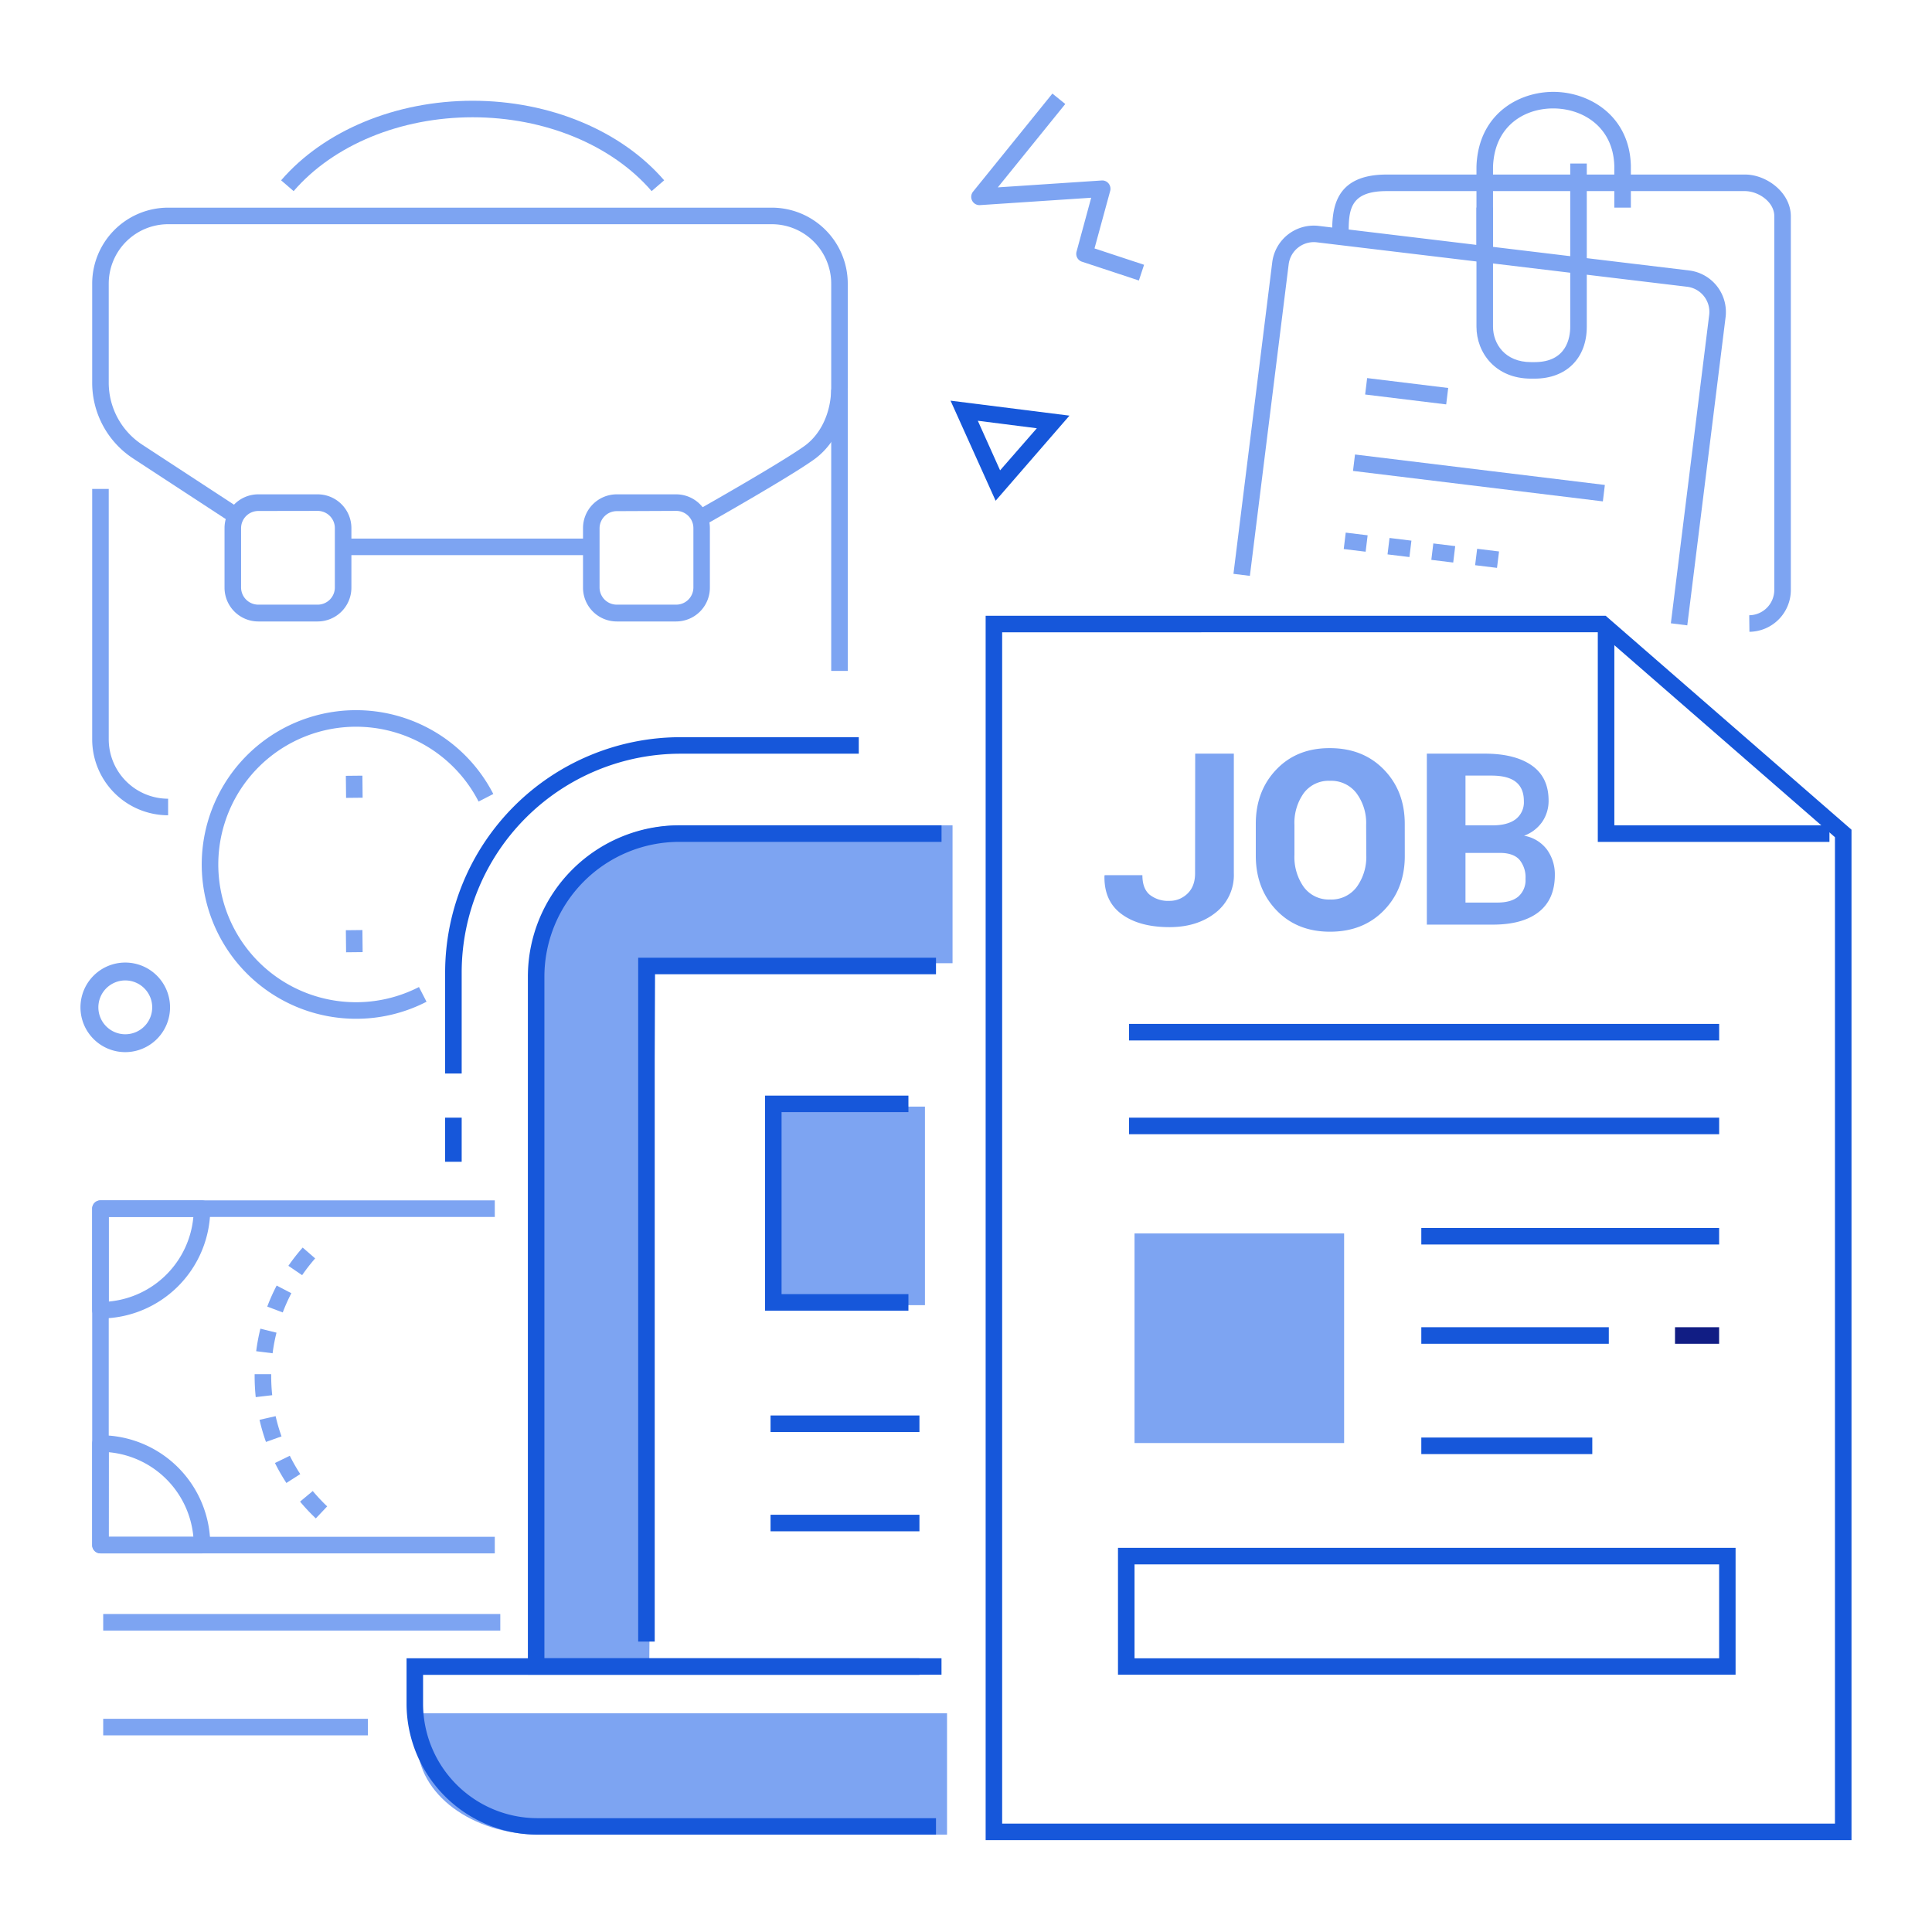 <svg id="Слой_1" data-name="Слой 1" xmlns="http://www.w3.org/2000/svg" viewBox="0 0 600 600"><defs><style>.cls-1{fill:#7da4f2;}.cls-2{fill:#1657da;}.cls-3{fill:#111d84;}</style></defs><title>Монтажная область 1 копия 2</title><path class="cls-1" d="M38.9,326.75a13.91,13.91,0,1,1,13.91-13.91A13.92,13.92,0,0,1,38.9,326.75Zm0-22.27a8.36,8.36,0,1,0,8.37,8.36A8.37,8.37,0,0,0,38.9,304.48Z"/><path class="cls-2" d="M309.2,155.51l-14-31.08,36.93,4.65Zm-5.53-24.84,6.92,15.4L322,133Z"/><path class="cls-1" d="M353.69,87.11,336,81.27a2.57,2.57,0,0,1-1.67-3.12l4.55-16.74L304.36,63.7a2.55,2.55,0,0,1-2.45-1.38,2.58,2.58,0,0,1,.28-2.8l24.64-30.46,4,3.24L309.88,58.19l32.25-2.14a2.52,2.52,0,0,1,2.16.94,2.61,2.61,0,0,1,.49,2.3l-4.87,17.86,15.39,5.08Z"/><path class="cls-1" d="M294.11,569.76H167.61c-21,0-37.93-12.64-37.93-28.24v-9.44H294.11Z"/><path class="cls-1" d="M295.82,256.32H211.31c-25.43,0-45.66,20.35-45.66,43.95l1.89,218.1h34.08l1.92-219.23h92.28Z"/><rect class="cls-1" x="241.01" y="343.67" width="46.24" height="61.66"/><path class="cls-2" d="M290.68,569.76H166.9a40.69,40.69,0,0,1-40.64-40.65V515H285.54v5.14H131.39v9a35.55,35.55,0,0,0,35.51,35.51H290.68Z"/><path class="cls-2" d="M292.39,520.09H163.94V303.31a47,47,0,0,1,47-47h81.46v5.14H210.93a41.9,41.9,0,0,0-41.86,41.85V515H292.39Z"/><path class="cls-2" d="M143.38,333.39h-5.14V302a73.15,73.15,0,0,1,73.07-73.06H266.7v5.13H211.31A68,68,0,0,0,143.38,302Z"/><path class="cls-2" d="M575,571.47H306.1V191.24H498.66L575,257.67Zm-263.77-5.14H569.86V260l-73.12-63.64H311.23Z"/><path class="cls-1" d="M371.18,234.05h12v37.17a14.79,14.79,0,0,1-5.66,12.21q-5.67,4.5-14.32,4.5-9.39,0-14.88-4.05T343,272l.08-.21h11.7q0,4.17,2.27,6.08a9.2,9.2,0,0,0,6.13,1.9,7.85,7.85,0,0,0,3.57-.81q4.4-2.27,4.39-7.72Z"/><path class="cls-1" d="M436.27,265.83q0,10.2-6.45,16.86t-16.77,6.66q-10.24,0-16.63-6.66T390,265.83v-10q0-10.17,6.38-16.85T413,232.34q10.32,0,16.79,6.67t6.47,16.85Zm-12-9.64a15.54,15.54,0,0,0-3-9.85,9.86,9.86,0,0,0-8.24-3.85,9.62,9.62,0,0,0-8.14,3.83,15.91,15.91,0,0,0-2.89,9.87v9.31a16.07,16.07,0,0,0,2.92,10,9.67,9.67,0,0,0,8.14,3.85,9.84,9.84,0,0,0,8.25-3.85,15.9,15.9,0,0,0,3-10Z"/><path class="cls-1" d="M443.12,287.15v-53.1h17.94q9.38,0,14.62,3.65t5.25,10.9a11.55,11.55,0,0,1-1.95,6.59,11.77,11.77,0,0,1-5.67,4.35,11.29,11.29,0,0,1,7.17,4.38,13.09,13.09,0,0,1,2.39,7.77q0,7.62-5,11.54t-14.26,3.92Zm12-30.83h8.4q4.69,0,7.21-1.92a6.62,6.62,0,0,0,2.52-5.61c0-2.69-.84-4.68-2.54-6s-4.22-1.92-7.59-1.92h-8Zm0,8.56V280.3H465q4.28,0,6.51-1.85a6.71,6.71,0,0,0,2.25-5.49,8.56,8.56,0,0,0-1.91-6c-1.28-1.38-3.29-2.08-6-2.08Z"/><rect class="cls-2" x="350.63" y="317.98" width="183.27" height="5.14"/><rect class="cls-2" x="350.63" y="347.1" width="183.27" height="5.14"/><rect class="cls-1" x="352.34" y="383.06" width="65.09" height="65.09"/><rect class="cls-2" x="441.4" y="381.35" width="92.49" height="5.14"/><rect class="cls-2" x="441.4" y="412.18" width="58.23" height="5.14"/><rect class="cls-2" x="441.4" y="446.44" width="53.1" height="5.14"/><path class="cls-2" d="M539,520.09H347.2v-39.4H539ZM352.34,515H533.89V485.83H352.34Z"/><polygon class="cls-2" points="568.15 261.46 496.21 261.46 496.21 194.66 501.35 194.66 501.35 256.32 568.15 256.32 568.15 261.46"/><polygon class="cls-2" points="203.33 509.81 198.19 509.81 198.19 297.43 290.68 297.43 290.68 302.56 203.33 302.56 203.33 509.81"/><rect class="cls-2" x="239.3" y="439.59" width="46.24" height="5.14"/><rect class="cls-2" x="239.3" y="470.42" width="46.24" height="5.14"/><polygon class="cls-2" points="282.12 407.04 237.59 407.04 237.59 340.25 282.12 340.25 282.12 345.38 242.72 345.38 242.72 401.9 282.12 401.9 282.12 407.04"/><rect class="cls-3" x="520.19" y="412.18" width="13.7" height="5.14"/><rect class="cls-2" x="138.24" y="347.1" width="5.14" height="13.7"/><path class="cls-1" d="M52.21,253.19A23.61,23.61,0,0,1,28.63,229.6V151.84h5.14V229.6a18.47,18.47,0,0,0,18.44,18.45Z"/><rect class="cls-1" x="258.14" y="121.01" width="5.14" height="87.35"/><rect class="cls-1" x="107.42" y="167.26" width="77.07" height="5.14"/><path class="cls-1" d="M219.47,162.72l-2.53-4.48c.25-.14,25.18-14.23,32.82-19.68,5.25-3.75,8.38-10.56,8.38-18.23V88.07a18.47,18.47,0,0,0-18.45-18.44H52.21A18.46,18.46,0,0,0,33.77,88.07v30.75a23,23,0,0,0,10.44,19.3l30.9,20.21-2.82,4.3L41.4,142.42a28.1,28.1,0,0,1-12.77-23.6V88.07A23.61,23.61,0,0,1,52.21,64.49H239.69a23.61,23.61,0,0,1,23.59,23.58v32.26c0,9.32-3.94,17.7-10.53,22.41C244.89,148.35,220.5,162.14,219.47,162.72Z"/><path class="cls-1" d="M202.37,59.35C190,45,169.19,36.42,146.78,36.42S103.59,45,91.19,59.35L87.3,56c13.36-15.47,35.6-24.71,59.48-24.71S192.9,40.52,206.26,56Z"/><path class="cls-1" d="M98.65,193H80.21a10.49,10.49,0,0,1-10.48-10.48V164a10.49,10.49,0,0,1,10.48-10.48H98.65A10.49,10.49,0,0,1,109.13,164v18.44A10.49,10.49,0,0,1,98.65,193ZM80.21,158.69A5.35,5.35,0,0,0,74.87,164v18.44a5.35,5.35,0,0,0,5.34,5.34H98.65a5.34,5.34,0,0,0,5.34-5.34V164a5.35,5.35,0,0,0-5.34-5.34Z"/><path class="cls-1" d="M210,193H191.54a10.49,10.49,0,0,1-10.48-10.48V164a10.49,10.49,0,0,1,10.48-10.48H210A10.49,10.49,0,0,1,220.46,164v18.44A10.49,10.49,0,0,1,210,193Zm-18.44-34.26A5.35,5.35,0,0,0,186.2,164v18.44a5.35,5.35,0,0,0,5.34,5.34H210a5.34,5.34,0,0,0,5.34-5.34V164a5.35,5.35,0,0,0-5.34-5.34Z"/><path class="cls-1" d="M153.66,482.41H31.2a2.57,2.57,0,0,1-2.57-2.57V375.36a2.57,2.57,0,0,1,2.57-2.57H153.66v5.14H33.77v99.34H153.66Z"/><rect class="cls-1" x="32.05" y="501.25" width="123.32" height="5.14"/><rect class="cls-1" x="32.05" y="533.79" width="82.21" height="5.14"/><path class="cls-1" d="M31.2,409.46a2.57,2.57,0,0,1-2.57-2.57V375.36a2.57,2.57,0,0,1,2.57-2.57H62.73a2.57,2.57,0,0,1,2.57,2.57A34.14,34.14,0,0,1,31.2,409.46Zm2.57-31.53v26.28a29,29,0,0,0,26.28-26.28Z"/><path class="cls-1" d="M62.73,482.41H31.2a2.57,2.57,0,0,1-2.57-2.57V448.3a2.57,2.57,0,0,1,2.57-2.57,34.14,34.14,0,0,1,34.1,34.11A2.57,2.57,0,0,1,62.73,482.41Zm-29-5.14H60.05A29,29,0,0,0,33.77,451Z"/><path class="cls-1" d="M98.08,471.55a60.16,60.16,0,0,1-4.89-5.21l3.94-3.29a57.7,57.7,0,0,0,4.48,4.77Zm-9.14-11a61.29,61.29,0,0,1-3.55-6.2L90,452.1a57.17,57.17,0,0,0,3.25,5.69ZM82.6,447.81a60.66,60.66,0,0,1-2-6.87l5-1.14a54.4,54.4,0,0,0,1.83,6.28Zm-3.18-13.92a62.38,62.38,0,0,1-.34-6.56v-.57l5.14,0v.53a57.66,57.66,0,0,0,.32,6Zm5.24-13.62-5.1-.64a61.72,61.72,0,0,1,1.31-7l5,1.24A53.92,53.92,0,0,0,84.66,420.27Zm3.15-12.68L83,405.77a60.48,60.48,0,0,1,2.92-6.53l4.56,2.38A56.89,56.89,0,0,0,87.81,407.59Zm6-11.59-4.25-2.89A61.49,61.49,0,0,1,94,387.44l3.88,3.37A57.3,57.3,0,0,0,93.84,396Z"/><path class="cls-1" d="M110.65,316.39a47.92,47.92,0,1,1,42.55-69.81l-4.57,2.35a42.78,42.78,0,1,0-18.52,57.6l2.35,4.57A47.61,47.61,0,0,1,110.65,316.39Z"/><rect class="cls-1" x="107.45" y="240.91" width="5.14" height="6.85" transform="translate(-2.56 1.17) rotate(-0.6)"/><rect class="cls-1" x="107.45" y="288.86" width="5.14" height="6.85" transform="translate(-3.06 1.17) rotate(-0.6)"/><path class="cls-1" d="M543.3,196.21l-.06-5.14a7.87,7.87,0,0,0,7.78-7.93V67.1c0-4.38-4.93-7.75-9.14-7.75H430.59c-11.75,0-11.75,6.29-11.75,13.56h-5.13c0-7,0-18.7,16.88-18.7H541.77c6.64-.11,14.31,5.42,14.39,12.86v116A13,13,0,0,1,543.3,196.21Z"/><path class="cls-1" d="M524,194.21l-5.1-.64L530.8,97.83A7.85,7.85,0,0,0,524,89.06L409,75.26a7.87,7.87,0,0,0-8.79,6.81l-12.05,96.77-5.1-.63,12.05-96.78a13,13,0,0,1,14.52-11.26L524.61,84A13,13,0,0,1,535.9,98.47Z"/><path class="cls-1" d="M464.91,176.36l-6.8-.83.63-5.1,6.8.83Zm-13.6-1.66-6.8-.83.62-5.1,6.8.83ZM437.71,173l-6.8-.83.62-5.1,6.8.83Zm-13.6-1.66-6.8-.83.62-5.1,6.8.83Z"/><rect class="cls-1" x="456.77" y="109.36" width="5.14" height="78.17" transform="translate(256.36 586.43) rotate(-83.05)"/><rect class="cls-1" x="434.3" y="108.83" width="5.14" height="25.36" transform="translate(263.3 540.43) rotate(-83.04)"/><path class="cls-1" d="M463.67,78.19h-5.14V52.05a23.73,23.73,0,0,1,.15-2.5c1.56-15,13.94-21.43,24.74-21s22.69,7.79,23.06,22.93v13h-5.14V51.61c-.3-11.9-9.32-17.58-18.14-17.92S465,38.27,463.79,50.08a19.24,19.24,0,0,0-.12,2Z"/><path class="cls-1" d="M476.59,117.59h-1.12c-11.12,0-16.94-8.12-16.94-16.13v-37h5.14v37c0,5.29,3.69,11,11.8,11h1.12c10,0,11.06-7.69,11.06-11V50.79h5.14v50.67C492.79,111.26,486.43,117.59,476.59,117.59Z"/></svg>